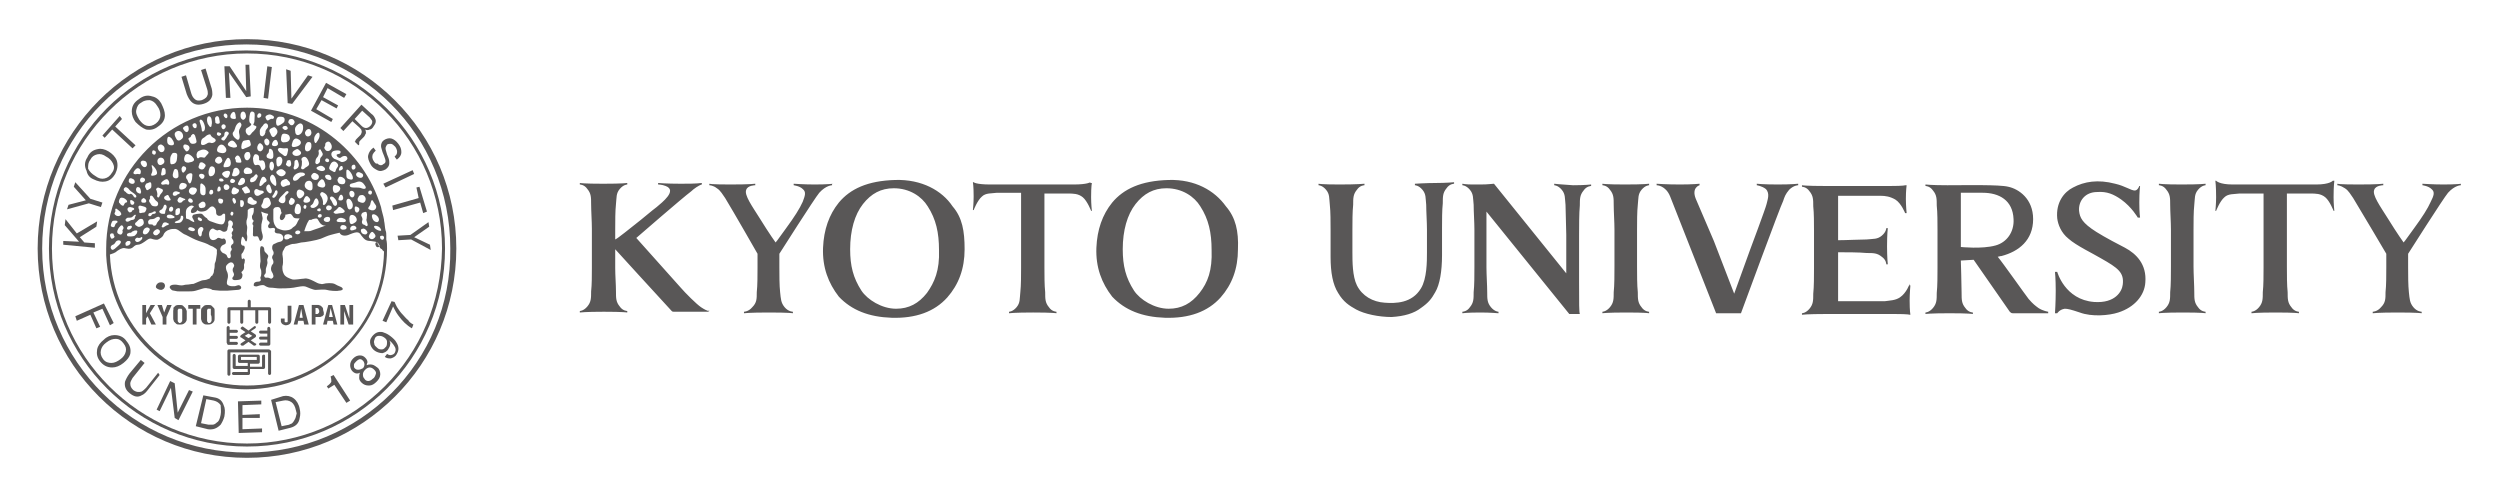 <svg version="1.1" id="レイヤー_1" xmlns="http://www.w3.org/2000/svg" x="0" y="0" viewBox="0 0 332 66" style="enable-background:new 0 0 332 66" xml:space="preserve"><style>.st0{fill:#595757}</style><path class="st0" d="M118.9 23.9c-3.7.1-6 1.2-7.5 3-1.3 1.6-2 3.6-2.1 6-.1 2.6.7 4.7 2.1 6.5 1.7 1.8 4 2.7 7 2.8 3.2.1 5.7-.8 7.4-2.7 1.5-1.7 2.3-3.8 2.3-6.4 0-2.4-.3-4.2-1.6-5.7-1.4-2.1-4.1-3.6-7.6-3.5m4.2 15c-1.1 1.4-2.4 2.1-4.1 2.1-1.9 0-3.8-1.2-4.6-2.4-1.1-1.7-1.5-3.3-1.5-5.5 0-2.5.6-4.6 1.7-6 1.1-1.4 2.4-2.1 4.1-2.1 2.1 0 3.7 1.1 4.5 2.4 1.1 1.7 1.5 3.5 1.5 5.8.1 2.7-.6 4.3-1.6 5.7M155.2 23.9c-3.7.1-6 1.2-7.5 3-1.3 1.6-2 3.6-2.1 6-.1 2.6.7 4.7 2.1 6.5 1.7 1.8 4 2.7 7 2.8 3.2.1 5.7-.8 7.4-2.7 1.5-1.7 2.3-3.8 2.3-6.4.1-2.4-.3-4.2-1.6-5.7-1.5-2.1-4.1-3.6-7.6-3.5m4.1 15c-1.1 1.4-2.4 2.1-4.1 2.1-1.9 0-3.8-1.2-4.6-2.4-1.1-1.7-1.5-3.3-1.5-5.5 0-2.5.6-4.6 1.7-6 1.1-1.4 2.4-2.1 4.1-2.1 2.1 0 3.7 1.1 4.5 2.4 1.1 1.7 1.5 3.5 1.5 5.8.1 2.7-.5 4.3-1.6 5.7M324.5 24.5c-1.4 0-2.8-.1-2.8-.1v.2s.8.1 1.2.5c.5.4.3.9-.1 1.7-.4.9-1.1 2-2.2 3.5-1.2 1.7-1.4 1.9-1.4 1.9s-.8-1.1-2.1-3.2c-1-1.6-2.1-3.1-1.8-3.8.2-.6 1.2-.6 1.2-.6v-.2s-.7.1-3.3.1c-2.6 0-2.8-.1-2.8-.1v.2s.4 0 1 .4c.5.3.8.9 1.1 1.3 1.1 1.8 4.4 7.4 4.4 7.4v1.8c0 1 0 2.4-.1 3.3 0 .9 0 1.4-.6 2-.5.6-1.1.6-1.1.6v.2s.7-.1 3.3-.1c2.7 0 3.2.1 3.2.1v-.2s-.6 0-1.1-.6c-.5-.6-.5-1.1-.6-2-.1-.9-.1-2.3-.1-3.3v-1.8s4.7-7.4 5.3-8.1c.9-1 1.7-1 1.7-1v-.2c.2 0-.7.1-2.3.1M110.7 24.4s-.9.1-2.5.1c-1.4 0-2.8-.1-2.8-.1v.2s.8.1 1.2.5c.5.4.3.9 0 1.7-.4.9-1.1 2-2.2 3.5-1.2 1.7-1.4 1.9-1.4 1.9s-.8-1.1-2.1-3.2c-1-1.6-2.1-3.1-1.8-3.8.2-.6 1.2-.6 1.2-.6v-.2s-.7.1-3.3.1c-2.6 0-2.8-.1-2.8-.1v.2s.5 0 1 .4c.5.3.8.9 1.1 1.3 1.1 1.8 4.3 7.4 4.3 7.4v1.8c0 1 0 2.4-.1 3.3 0 .9 0 1.4-.6 2-.5.6-1.1.6-1.1.6v.2s.7-.1 3.3-.1c2.7 0 3.2.1 3.2.1v-.2s-.6 0-1.1-.6c-.5-.6-.5-1.1-.6-2-.1-.9-.1-2.3-.1-3.3v-1.8s4.7-7.4 5.3-8.1c.9-1 1.7-1 1.7-1v-.2zM233.3 24.4v.2s.7.1 1.2.5c.6.6.2 1.5.1 2s-2.2 6.1-2.2 6.1l-2.1 5.8-2.7-7-2.4-5.6c-.6-1.5.5-1.8.5-1.8v-.2s-.9.1-2.6.1c-1.8 0-3.1-.1-3.1-.1v.2s1.2 0 1.8 1.5l6.1 15.5h3.3s5.3-14.4 5.6-14.9c.2-.6.3-.9.8-1.5.6-.6 1.2-.6 1.2-.6v-.2s-.9.1-2.7.1c-1.9 0-2.8-.1-2.8-.1M187.9 24.4v.2s.5 0 1 .6.4 1.1.5 2c0 .9.1 2.3.1 3.3v3c0 1.2 0 3.5-.8 4.8-1.2 2-3.4 2-4.8 1.9-1.6-.1-3-.9-3.7-2.3-.6-1.2-.6-3.2-.6-4.4v-3c0-1 0-2.4.1-3.3 0-.9 0-1.4.5-2 .4-.6 1-.6 1-.6v-.2s-.9.1-3.3.1-2.8-.1-2.8-.1v.2s.5 0 1 .6.4 1.1.5 2c.1.9.1 2.3.1 3.3v3.6c0 2.1.3 3.7 1 4.8.7 1.2 1.5 1.7 2.4 2.2 1.1.6 3 1 4.7 1 1.7-.1 3-.5 3.9-1.2 1-.7 1.4-1.2 1.9-2.1.6-1 .9-2.8.9-4.9v-3.6c0-1 0-2.4.1-3.3 0-.9 0-1.4.5-2 .4-.6 1-.6 1-.6v-.2s-1.1.1-2.4.1-2.8.1-2.8.1M212.8 24.4v.2s.6 0 1 .6c.5.6.5 1.1.5 2 0 .9.1 2.3.1 3.3v4.9c0 1 0 2.5-.1 3.4 0 .9 0 1.4-.5 2-.5.6-1 .6-1 .6v.2s.6-.1 3.2-.1 3 .1 3 .1v-.2s-.6 0-1-.6c-.5-.6-.5-1.1-.5-2-.1-.9-.1-2.4-.1-3.4v-4.9c0-1 0-2.4.1-3.3.1-.9 0-1.4.5-2 .5-.6 1-.6 1-.6v-.2s-.6.1-3.2.1c-2.5 0-3-.1-3-.1M286.7 24.4v.2s.6 0 1 .6c.5.6.5 1.1.5 2 0 .9.1 2.3.1 3.3v4.9c0 1 0 2.5-.1 3.4 0 .9 0 1.4-.5 2-.5.6-1 .6-1 .6v.2s.6-.1 3.2-.1 3 .1 3 .1v-.2s-.6 0-1-.6c-.5-.6-.5-1.1-.5-2 0-.9-.1-2.4-.1-3.4v-4.9c0-1 0-2.4.1-3.3.1-.9 0-1.4.5-2 .5-.6 1-.6 1-.6v-.2s-.6.1-3.2.1c-2.4 0-3-.1-3-.1M144.8 24.2s-.4.3-2.2.3h-11.1c-1.9 0-2.2-.3-2.2-.3h-.1s.1.5.1 1.9c0 .9-.1 1.8-.1 1.8h.1s.5-1.3 1.1-1.8c.5-.5 1.3-.4 2-.5H135.6v9.9c0 1 0 2.4-.1 3.3-.1.9 0 1.4-.5 2-.5.6-1 .6-1 .6v.2s.7-.1 3.2-.1c2.6 0 3.1.1 3.1.1v-.2s-.6 0-1-.6c-.5-.6-.5-1.1-.5-2-.1-.9-.1-2.3-.1-3.3v-9.8H141.8c.7 0 1.4 0 2 .5.6.5 1.1 1.8 1.1 1.8h.1s-.1-.9-.1-1.8c0-1.5.1-1.9.1-1.9h-.2zM309.8 24s-.4.5-2.2.5h-11.1c-1.8 0-2.2-.5-2.2-.5h-.1s.1.7.1 2.2c0 .9-.1 1.8-.1 1.8h.1s.5-1.3 1.1-1.8c.5-.5 1.3-.4 2-.5H300.6v9.8c0 1 0 2.4-.1 3.3 0 .9 0 1.4-.5 2-.5.6-1 .6-1 .6v.2s.7-.1 3.2-.1c2.6 0 3.1.1 3.1.1v-.2s-.6 0-1-.6c-.5-.6-.5-1.1-.5-2-.1-.9-.1-2.3-.1-3.3v-9.8H306.8c.7 0 1.4 0 2 .5.6.5 1.1 1.8 1.1 1.8h.1s-.1-.9-.1-1.8c0-1.5.1-2.2.1-2.2h-.2zM206.4 24.4v.2s.5 0 1 .6.4 1.1.5 2c0 .9.1 3 .1 4v5.1l-9.6-11.9c-.3 0-.7.1-1.8.1h-1.1c-.8 0-1.3-.1-1.3-.1v.2s.5 0 1 .6.4 1.1.5 2c0 .9.1 2.3.1 3.3v5c0 1 0 2.4-.1 3.3 0 .9 0 1.4-.5 2-.4.6-1 .6-1 .6v.2s.6-.1 2.4-.1c1.3 0 2.4.1 2.4.1v-.2s-.5 0-1-.6-.5-1.1-.5-2c0-.9-.1-2.3-.1-3.3v-7.4l11 13.6h1.4c-.1-.3-.1-1.3-.1-4.3v-6.1c0-1 0-3.1.1-4 0-.9 0-1.4.5-2 .4-.6 1-.6 1-.6v-.2s-.9.1-2.4.1c-1.7-.1-2.5-.2-2.5-.2M253.6 37.7s-.4 1.2-1.3 1.8c-.6.4-1.3.4-2 .5H244.1v-6.5c1 0 2.8 0 3.8.1.9 0 1.4 0 2 .5.6.4.6 1 .6 1h.2s-.1-.9-.1-2.4c0-1.6.1-2.4.1-2.4h-.2s0 .5-.6 1-1.1.4-2 .5c-.9 0-2.7.1-3.8.1V26h5.6c.7 0 1.3.1 2 .5.8.5 1.3 1.8 1.3 1.8h.2s-.1-1-.1-1.9c0-1.1.1-1.8.1-1.8h-.2s-.1.1-2 .1h-8.6c-2.6 0-3.1-.1-3.1-.1v.2s.6 0 1 .6c.5.6.5 1.1.5 2 .1.9.1 2.3.1 3.3v4.9c0 1 0 2.5-.1 3.4 0 .9 0 1.4-.5 2-.5.6-1 .6-1 .6v.2s.7-.1 3.2-.1h9.1c1.9 0 2 .1 2 .1h.1s-.1-.5-.1-1.9c0-.9.1-2 .1-2h-.1zM282.2 32.9c-.6-.3-2.7-1.4-3.8-2.1-1.9-1.2-2.2-1.9-2.3-2.8-.1-1.3.8-2.5 2.4-2.5 1.3-.1 2.2.3 3.2 1 1.4 1 2.2 2.4 2.2 2.4h.3s-.1-.6-.1-2 .1-2.2.1-2.2h-.1s-.2.6-.6.6c-.5 0-1.3-.6-2.6-.9-2.3-.6-4.1-.3-5.6.5-1.2.6-2.3 2-2.1 4.1.1.8.5 1.9 1.5 2.7 1 .9 3.3 2 4.3 2.6 2.3 1.3 3.1 1.9 2.9 3.5-.1.9-1 2.5-3.8 2.3-3.9-.3-4.9-4-4.9-4h-.3s.1.9.1 2.5-.1 3-.1 3h.3s.3-.5 1-.6c.4 0 .8.1 2 .5 1.6.6 3.9.4 5.1 0 2.2-.7 3.5-2.3 3.6-4 .2-2.4-1.2-3.8-2.7-4.6M269.4 39.7c-.4-.5-3.5-4.9-4.1-5.6.1 0 .3-.1.5-.1 2.3-.6 4.2-2.1 4.2-4.9 0-2.7-1.9-4-3.3-4.3-1.2-.3-5.6-.2-8.1-.2-2.1 0-2.9-.1-2.9-.1v.2s.6 0 1 .6c.5.6.5 1.1.5 2 .1.9.1 2.3.1 3.3v4.9c0 1 0 2.5-.1 3.4 0 .9 0 1.4-.5 2-.5.6-1 .6-1 .6v.2s.6-.1 3.2-.1 3.1.1 3.1.1v-.2s-.6 0-1-.6c-.5-.6-.5-1.1-.5-2 0-.9-.1-4.3-.1-4.3l1.7-.1 4.8 6.9c.1.1.2.2.4.2h4.7v-.2s-.7-.1-1.3-.5c-.4-.3-.7-.5-1.3-1.2m-9-6.9v-7.2h2.9c2.2 0 4 1 4.1 3.5.1 1.7-.9 3.1-2.4 3.5-1.8.5-4.6.2-4.6.2M93.1 40.8c-.6-.4-2.1-1.9-2.7-2.6l-5.9-6.6s6.1-5.3 7.3-6.2c.3-.3 1-.8 1.4-.9v-.2c-.8.1-1.9.1-2.8.1-1.9 0-3-.1-3-.1v.2s.5 0 1 .2c1.6.6-.5 2.2-1.2 2.8 0 0-.8.6-2.1 1.7-1.4 1.1-3.1 2.5-3.4 2.6v-1.4c0-1 0-2.4.1-3.3.1-.9 0-1.4.5-2 .5-.6 1-.6 1-.6v-.2s-.6.1-3.2.1-3.1-.1-3.1-.1v.2s.6 0 1 .6c.5.6.5 1.1.5 2 0 .9.1 2.3.1 3.3v5.2c0 1 0 2.2-.1 3.1 0 .9 0 1.4-.5 2-.5.6-1 .6-1 .6v.2s.7-.1 3.2-.1c2.6 0 3.1.1 3.1.1v-.2s-.6 0-1-.6c-.5-.6-.5-1.1-.5-2 0-.9-.1-2.1-.1-3.1v-2.5l3.1 3.4 4.4 4.8c.1.1.2.1.3.1h4.6v-.2c.3.2-.1.2-1-.4M21.3 37.5c-.3 0-.6.3-.6.6 0 .2.4.4.7.4.7-.1.7-1.1-.1-1M20.6 40.5H20l-.6 1.1v-1.1h-.5v2.6h.5v-.8l.2-.3.5 1.1h.6l-.8-1.5zM21.8 41.5l-.3-1h-.6l.7 1.6v1h.5v-1l.7-1.6h-.6zM24.6 40.9l-.3-.3c-.1-.1-.3-.1-.5-.1s-.3 0-.5.1l-.3.3c.1.1 0 .2 0 .4v1c0 .2.1.3.1.4l.3.3c.1.1.3.1.5.1s.3 0 .5-.1c.1-.1.2-.1.3-.3.1-.1.1-.3.1-.4v-1c-.1-.2-.1-.3-.2-.4m-.4 1.4v.3c0 .1-.1.1-.1.2-.1 0-.1.1-.2.1s-.1 0-.2-.1c0 0-.1-.1-.1-.2V41.2c0-.1.1-.1.1-.2h.4s.1.1.1.2v1.1M25 41h.6v2.1h.5V41h.5v-.5H25zM28.4 40.9l-.3-.3c-.1-.1-.3-.1-.5-.1s-.3 0-.5.1l-.3.3c-.1.1-.1.3-.1.4v1c0 .2.1.3.1.4.1.1.1.2.3.3.1.1.3.1.5.1s.3 0 .5-.1c.1-.1.2-.1.3-.3.1-.1.1-.3.1-.4v-1c0-.2 0-.3-.1-.4m-.3 1.4v.3c0 .1-.1.1-.1.2 0 0-.1.1-.2.1s-.2 0-.2-.1c0 0-.1-.1-.1-.2V41.2c0-.1.1-.1.1-.2h.4v.8c.1.2.1.3.1.5M38.2 42.4v.3c0 .1-.1.1-.2.1s-.2 0-.2-.1v-.4h-.5v.4c0 .1.1.2.1.2 0 .1.1.1.2.2.1 0 .2.1.3.1.3 0 .5-.1.6-.2.1-.1.2-.3.2-.6v-1.8h-.5v1.8zM39.7 40.5l-.7 2.6h.5l.1-.5h.7l.1.5h.6l-.7-2.6h-.6zm.1 1.6L40 41l.2 1.2h-.4zM42.9 41c0-.1-.1-.2-.1-.2l-.2-.2c-.1 0-.2-.1-.3-.1h-.9v2.6h.5v-1h.6c.1 0 .2-.1.3-.1l.2-.2v-.3c-.1-.3-.1-.4-.1-.5m-.6.6c-.1.1-.1.1-.2.1h-.2v-.8h.1c.1 0 .2 0 .3.1 0 .1.1.2.1.3s0 .2-.1.3M43.6 40.5l-.7 2.6h.5l.1-.5h.7l.1.5h.5l-.7-2.6h-.5zm.1 1.6.2-1.2.3 1.2h-.5zM46.4 42.3l-.6-1.8h-.6v2.6h.5v-1.8l.6 1.8h.6v-2.6h-.5zM30.4 43c.1 0 .2-.1.2-.2v-1.6h1.3v1.6c0 .1.1.2.2.2s.2-.1.2-.2v-1.6h1.6v1.6c0 .1.1.2.2.2s.2-.1.2-.2v-1.6h1.3v1.6c0 .1.1.2.2.2s.2-.1.2-.2V41c0-.1-.1-.2-.2-.2h-2.5V40c0-.1-.1-.2-.2-.2s-.2.1-.2.2v.8h-2.5c-.1 0-.2.1-.2.2v1.8c0 .1.1.2.2.2M30.3 45.8h1.1c.1 0 .2-.1.2-.2s-.1-.2-.2-.2h-.9V45h.9c.1 0 .2-.1.2-.2s-.1-.2-.2-.2h-.9v-.4h.9c.1 0 .2-.1.2-.2s-.1-.2-.2-.2h-.9v-.3c0-.1-.1-.2-.2-.2s-.2.1-.2.2v2c.1.2.1.3.2.3M35.7 43.4c-.1 0-.2.1-.2.2v.3h-.9c-.1 0-.2.1-.2.2s.1.2.2.2h.9v.4h-.9c-.1 0-.2.1-.2.2s.1.2.2.2h.9v.4h-.9c-.1 0-.2.1-.2.2s.1.2.2.2h1.1c.1 0 .2-.1.2-.2v-2c0-.2-.1-.3-.2-.3M34 44.6c0-.1 0-.1-.1-.2l-.6-.4.6-.4c.1-.1.1-.2.1-.2-.1-.1-.2-.1-.2-.1l-.8.6-.7-.5c-.1-.1-.2 0-.3.1-.1.1 0 .2 0 .2l.6.4-.6.4s-.1.1-.1.2 0 .1.1.1l.6.4-.6.4c-.1.1-.1.2 0 .2 0 .1.1.1.2.1h.1l.7-.5.7.5h.1c.1 0 .1 0 .2-.1s0-.2-.1-.2l-.6-.4.6-.4c.1-.1.1-.1.1-.2m-1 .3-.5-.3.5-.3.5.3-.5.3zM35.7 46.4h-5.3c-.1 0-.2.1-.2.2v3.1c0 .1.1.2.2.2s.2-.1.2-.2v-2.9h5v2.8c0 .1.1.2.2.2s.2-.1.2-.2v-3c-.1-.1-.2-.2-.3-.2"/><path class="st0" d="M35 47.1c-.1 0-.2.1-.2.2v1.4h-1.6v-.4h1.1c.1 0 .2-.1.2-.2v-.8c0-.1-.1-.2-.2-.2h-2.5c-.1 0-.2.1-.2.2v.7c0 .1.1.2.2.2h1.1v.4h-1.6v-1.4c0-.1-.1-.2-.2-.2s-.2.1-.2.2v1.6c0 .1.1.2.2.2h1.8v.4H31c-.1 0-.2.1-.2.2s.1.2.2.2h2c.1 0 .2-.1.2-.2V49H35c.1 0 .2-.1.2-.2v-1.6c0-.1-.1-.1-.2-.1m-3 .3h2.1v.4H32v-.4z"/><path class="st0" d="M32.8 5.2C17.4 5.2 5 17.7 5 33s12.4 27.8 27.8 27.8c15.3 0 27.8-12.4 27.8-27.8S48.1 5.2 32.8 5.2m19.2 47c-4.9 4.9-11.7 7.9-19.2 7.9s-14.3-3-19.2-7.9c-4.9-4.9-8-11.7-8-19.2s3-14.3 7.9-19.2c4.9-4.9 11.7-7.9 19.2-7.9s14.3 3 19.2 7.9c4.9 4.9 7.9 11.7 7.9 19.2.1 7.5-2.9 14.3-7.8 19.2"/><path class="st0" d="M32.7 6.7C18.2 6.7 6.5 18.5 6.5 33s11.8 26.3 26.3 26.3S59.1 47.5 59.1 33 47.3 6.7 32.7 6.7m18.4 44.6c-4.7 4.7-11.2 7.6-18.3 7.6-7.1 0-13.6-2.9-18.3-7.6C9.8 46.6 6.9 40.2 6.9 33c0-7.2 2.9-13.6 7.6-18.3 4.7-4.7 11.2-7.6 18.3-7.6 7.2 0 13.6 2.9 18.3 7.6 4.7 4.7 7.6 11.2 7.6 18.3-.1 7.2-2.9 13.6-7.6 18.3"/><path class="st0" d="m12.6 32.3-1.4-.1-.6-.7 2.2-1.4.1-.7-2.7 1.6-1.5-1.9-.1.8 1.9 2.2-2.1-.1v.5l4.2.4zM13.4 27.5l.2-.6-1.6-.5-2-2.2-.2.6 1.6 1.8-2.3.6-.2.6 2.9-.8zM12.4 23.8c.6.3 1.1.4 1.6.3.6-.1 1-.5 1.3-1 .3-.6.4-1.2.2-1.8-.2-.5-.6-.9-1.1-1.2-.5-.3-1-.4-1.4-.3-.6.1-1.1.4-1.4 1.1-.4.6-.4 1.2-.1 1.8.1.5.4.9.9 1.1m-.4-2.6c.2-.4.5-.6.9-.7.4-.1.8 0 1.2.3.4.2.7.5.9.9.2.4.2.8-.1 1.2-.3.5-.6.7-1 .8-.4.1-.8 0-1.2-.3-.5-.3-.8-.6-1-1 0-.5 0-.8.3-1.2M14.9 17.2l2.7 2.5.4-.4-2.7-2.5.9-1-.3-.4-2.3 2.6.3.3zM19.4 17.2c.6.1 1.1 0 1.6-.4.6-.4.9-.9.9-1.5 0-.5-.2-1-.5-1.6-.3-.5-.7-.8-1.2-.9-.6-.2-1.2-.1-1.8.4-.6.4-.9.9-.9 1.6 0 .5.2 1 .5 1.4.5.5.9.8 1.4 1m-.6-3.6c.4-.3.8-.3 1.1-.3.4.1.7.3 1 .8.3.4.4.8.4 1.2 0 .4-.2.8-.6 1.1-.4.3-.8.4-1.2.3-.4-.1-.7-.4-1-.8-.3-.5-.5-.9-.4-1.3.1-.5.3-.8.7-1M25.4 13.5c.4.4.9.5 1.6.3.7-.2 1.1-.6 1.2-1.2 0-.3 0-.7-.2-1.2l-.7-2.3-.6.2.8 2.5c.1.3.1.5.1.7-.1.4-.3.6-.8.8-.4.1-.7.1-1-.2-.2-.2-.3-.4-.4-.7l-.7-2.4-.6.2.7 2.3c.2.5.4.8.6 1M30.6 13l-.2-3.4 2.3 3.3.6-.1-.2-4.2h-.5l.1 3.5-2.2-3.3h-.7L30 13zM36.1 8.9l-.6-.1L35 13l.6.1zM38.8 13.8l2.7-3.6-.6-.2-2.2 3.1-.1-3.7-.6-.2.2 4.5zM44 16.2l.2-.4-2.2-1.3.7-1.2 2 1.1.2-.4-2-1.1.6-1.2 2.2 1.3.3-.5-2.7-1.5-2 3.7zM45.6 17.4l1.2-1.3.9.8c.2.2.3.3.3.4.1.2 0 .4-.1.6l-.5.5c-.1.1-.2.2-.2.3 0 .1-.1.1-.1.1l.5.5.1-.1v-.3c0-.1.1-.2.2-.3l.4-.4c.2-.2.2-.4.3-.5 0-.1 0-.3-.1-.5.2.1.4.1.6 0 .2 0 .4-.2.5-.4.3-.4.4-.7.2-1.1-.1-.2-.2-.4-.5-.6L48 13.9 45.2 17l.4.4zm2.5-2.7 1 .9c.1.1.2.3.3.4.1.2 0 .5-.2.7-.2.2-.4.3-.6.3-.2 0-.4-.1-.6-.3l-.9-.9 1-1.1zM49.7 21.5c-.3-.4-.3-.7-.2-1 .1-.2.2-.3.4-.5l-.3-.4c-.4.3-.6.6-.7 1-.1.4.1.8.3 1.2.2.4.5.6.9.8.4.2.7.1 1.1-.1.3-.2.5-.5.5-.8 0-.2 0-.4-.1-.7l-.2-.5c-.1-.4-.2-.6-.2-.8 0-.2.1-.3.2-.5.2-.1.3-.1.5-.1s.4.2.6.4c.2.3.3.6.2.9 0 .1-.2.3-.3.4l.3.4c.4-.3.6-.6.6-1s-.1-.7-.4-1.1c-.3-.4-.6-.6-.9-.7-.3-.1-.7 0-1 .2-.3.2-.4.5-.4.8 0 .2.1.4.2.8l.2.5c.1.3.2.5.2.7 0 .2-.1.3-.3.4-.2.2-.5.2-.8-.1-.2.1-.3-.1-.4-.2M51.2 24.9l3.8-1.8-.2-.5-3.9 1.8zM52.1 27.3l.1.6 3.6-1 .4 1.4.5-.2-1-3.3-.4.1.3 1.4zM52.8 31.3l.1.6 1.7-.1 2.6 1.4-.1-.7-2.1-1 2-1.4-.1-.6-2.4 1.7zM13.3 43.4l-.9-1.9 1.2-.5 1 2.2.5-.3-1.3-2.6L10 42l.2.6 1.8-.8.8 1.8zM16.8 45.3c-.4-.6-1-.8-1.6-.8-.5 0-1 .2-1.4.6-.5.4-.8.8-.9 1.3-.1.6 0 1.1.4 1.6s.9.8 1.6.8c.5 0 1-.2 1.5-.6.5-.4.8-.8.9-1.2.1-.6 0-1.1-.5-1.7m-.1 1.4c-.1.4-.3.7-.7 1-.4.3-.8.5-1.2.5-.4 0-.8-.1-1.1-.5-.3-.4-.4-.8-.3-1.2.1-.4.3-.7.7-1 .5-.4.9-.5 1.3-.5s.7.2 1 .6c.3.4.4.7.3 1.1M21 49.5l-1.6 2c-.2.2-.4.4-.6.5-.3.1-.7.1-1.1-.2-.3-.3-.4-.5-.4-.9 0-.2.2-.5.3-.7l1.6-2-.5-.4-1.5 1.8c-.3.4-.5.8-.6 1.1-.1.6.1 1.1.6 1.5.6.5 1.1.6 1.6.3.3-.1.6-.4.9-.8l1.5-1.9-.2-.3zM23.6 54.8l-.4-3.9-.6-.3-1.8 3.8.4.2 1.5-3.1.5 4 .5.3 1.9-3.8-.5-.2zM28.6 52.8l-1.6-.3-1 4.1 1.6.4c.7.1 1.2-.1 1.7-.6.2-.3.4-.7.5-1.1.1-.6.1-1.1-.1-1.5-.2-.6-.6-.9-1.1-1m.7 2.3c0 .1-.1.3-.1.4-.1.3-.2.5-.4.6-.2.2-.4.3-.6.3h-.5l-1-.2.7-3.2 1 .2c.4.1.7.3.9.6 0 .4.1.8 0 1.3M32.2 57v-1.5h2.3V55l-2.3.1v-1.3l2.5-.1v-.5l-3.1.1.1 4.2 3.1-.1v-.5zM39 52.9c-.4-.3-.9-.4-1.4-.3l-1.6.5 1 4.1 1.6-.4c.7-.2 1.1-.6 1.2-1.3.1-.4.1-.8 0-1.2-.1-.6-.4-1.1-.8-1.4m.2 2.7c-.1.2-.2.4-.4.6-.1.1-.3.1-.4.2l-1 .2-.8-3.2 1-.2c.4-.1.8 0 1.1.2.3.2.5.6.6 1.1 0 .1.1.3.1.4-.1.3-.1.5-.2.7M43.9 50c.1.3.1.5.1.7-.1.2-.3.4-.6.6l.2.3.8-.5 1.6 2.4.5-.3-2.2-3.4-.4.2zM49.2 48.4c-.1 0-.3 0-.5.1 0-.2.1-.3.1-.4 0-.2-.1-.4-.3-.6-.2-.2-.4-.3-.7-.3-.3 0-.6.1-.9.4-.3.3-.4.6-.4.9 0 .3.1.6.3.8.2.2.4.3.6.3.1 0 .2 0 .4-.1-.1.2-.1.5-.1.7 0 .2.1.4.3.6.3.3.6.4 1 .4s.7-.2 1-.5c.3-.3.5-.6.5-1 0-.3-.1-.7-.4-.9-.4-.3-.6-.4-.9-.4m-1.6.7c-.2 0-.3 0-.5-.2-.1-.1-.1-.2-.1-.4s.1-.3.3-.5c.2-.2.4-.3.5-.3.2 0 .3.1.4.2.1.1.2.3.2.5s-.1.4-.2.5c-.2.1-.4.2-.6.2m1.9 1.2c-.2.2-.4.3-.6.3-.2 0-.4-.1-.5-.3-.2-.2-.2-.4-.2-.6 0-.2.1-.4.3-.6.2-.2.4-.3.6-.3.2 0 .4.1.6.3.2.2.3.4.2.6-.1.3-.2.5-.4.6M51.8 44.6c-.4-.3-.7-.4-1-.5-.6-.1-1 .1-1.4.6-.3.4-.3.7-.2 1.1.1.3.3.6.6.8.3.2.7.3 1 .3.3-.1.6-.2.8-.6.1-.2.2-.3.2-.5.1-.2 0-.4-.1-.6.5.4.7.8.8 1 .1.3 0 .5-.1.7-.1.1-.2.2-.3.2-.2.1-.4.1-.7-.1l-.3.4c.3.2.5.2.8.2.3-.1.6-.2.8-.6.3-.5.3-1-.1-1.6-.1-.2-.4-.5-.8-.8m-.5 1.4c-.2.2-.3.4-.6.4-.2 0-.4 0-.6-.2-.2-.2-.4-.3-.4-.6-.1-.2 0-.4.1-.7.1-.2.3-.3.5-.3s.4 0 .7.2c.3.2.4.4.4.6 0 .2 0 .4-.1.6M53.5 41.8c-.3-.3-.5-.6-.7-.9-.2-.3-.3-.6-.4-.8L52 40l-1.2 2.6.5.2.9-2.1c.2.4.4.8.7 1.2.5.7 1.1 1.3 1.8 1.7l.2-.5c-.4-.2-.6-.4-.7-.6-.2-.1-.4-.4-.7-.7"/><path class="st0" d="M51.2 30.6c-.1-.4-.1-.9-.2-1.3v-.1c-.1-.6-.3-1.1-.4-1.7-2.3-7.6-9.4-13.2-17.8-13.2-10.3 0-18.7 8.4-18.7 18.7v.9c.5 9.9 8.6 17.8 18.6 17.8 10.3 0 18.7-8.4 18.7-18.7 0-.4 0-.8-.1-1.2v-.5c0-.2 0-.5-.1-.7m-.4.7c.3.1.2.4.1.5-.1.1-.4 0-.4-.2-.1-.2 0-.3.3-.3m-.3-1c.5.7-.7.2-.8-.1-.2-.3.5-.3.8.1m-.1 2.3c.1.2-.4.4-.5 0-.2-.4.2-.7.5 0m-.8-.9c-.3.2-.7-.1-.6-.4.1-.3.4-.7.6-.4.4.4.3.6 0 .8m.5-2.2c-.3 0-.6-.2-.7-.7-.1-.5.4-.4.7-.1.3.3.3.7 0 .8m-.9-4.2c.3.1.2.4.1.5-.1.1-.4 0-.4-.2s.1-.3.3-.3m0 1.7c.1-.4.2-.6.4-.2.2.4.5.5.3.9-.2.3-.5.3-.9.1-.3-.2.2-.4.2-.8m-.5 1.3c.1.2 0 .4 0 .7-.1.2 0 .4.1.7.1.3-.1.4-.2.3-.1-.1-.3-.2-.4-.2-.1-.1-.2-.3-.1-.5s0-.4-.1-.6c-.1-.2.1-.5.3-.5.2-.1.4-.1.4.1m.1 2.6c-.1.2-.2.3-.5.2-.4-.1-.5-.7-.2-.7.3-.2.7.3.7.5m-.3-4.2c-.2.4-.6.2-.8.1-.2 0-.3-.4-.1-.6.1-.3.3-.3.6-.3.2.1.5.4.3.8m-1.6 3c-.4.2-.5-.1-.5-.7 0-.7.7-.5.9-.1.2.4 0 .6-.4.8m.2.8c-.2.1-.6.2-.6-.1 0-.3.3-.5.6-.4.4.2.2.5 0 .5m-9.3.1c-.4 0-1-.3-1-.3-.3-.3-.5-.7-.5-1.2v-1.3c.1-.2.2-.3.5-.3 0 0 .4-.1.5.4 0 .2.1.3.1.4-.2.2-.3.6-.2.8.1.2.4.2.6-.2.1-.1.1-.3.1-.4h.1c.5-.1.6-.2.8.1.2.4.4.4.7.4h.3c-.1.1-.1.2-.2.3-.3.7-.4.7-.7.9-.3.4-.9.4-1.1.4m1 .8c.1.2-.2.2-.3.2-.1.1-.2.2-.5.2s-.3-.4-.2-.5c0-.1.2-.2.5-.2 0 0 .5.1.5.3m-7.9-1.1c.1.1.1.3 0 .4-.1.1-.2.3-.1.4 0 .1.1.2 0 .3-.1.1 0 .3.1.4.1.1.2.5 0 .6-.2.1-.3.4-.2.5.1.1.1.3 0 .4-.1.1-.1.2-.1.4.1.2.1.6-.2.6-.3-.1-.2-.4-.4-.5-.2-.2-.4-.1-.6-.4-.2-.2-.2-.5.1-.8.3-.2.5-.1.5-.5 0-.3-.2-.5-.4-.4-.2.1-.6-.3-.8 0-.1.1-.8.5-1-.3-.2-.8.4-1.2.6-1 0 0 .3.2.5.2.2-.1.3-.1.6.1s.7 0 .7-.3.2-.4.1-.8c0-.3.2-.4.4-.3.2.1.3.4.2.6-.1.2-.2.3 0 .4m-4.6.2c.2-.4.5-.4.6-.3.1.1.2.2 0 .5s0 .6-.3.7c-.2 0-.4-.5-.3-.9m0-1.6c.1-.1.2 0 .4.1.3.2 0 .5-.2.3-.2 0-.3-.3-.2-.4m.5-.5c-.3-.1-1.1.1-1.1.1s-.3.2-.1.5c.1.2.2.3.2.5-.1 0-.5-.2-.6-.3-.1-.1-.3-.1-.5-.2v-.2c0-.4-.1-.9.2-1.2.3-.3.6-.4.8-.2l.1.1h-.1c-.3.2-.5.7-.2.8.2 0 .6-.1.7-.4.1.1.3.2.5.2.7 0 .9-.3 1.1-.5.2-.2.5-.3.7 0l.1.1s.1.2.1.4 0 .4.2.5c.1.1.5.1.6-.1 0 0 .3-.3.4 0v.7c-.1.4-.2.6-.5.6s-.9-.2-1.4-.4c0 0-.4-.1-.5-.4-.4-.2-.5-.5-.7-.6m-1.2 2.3c-.1 0-.6-.1-.6-.3 0-.2.2-.3.5-.2.6.2.4.5.1.5M21 29.4c-.2.2-.2.4-.3.5-.1.1-.3.1-.4 0 0-.1-.1-.1-.3-.1-.2 0-.3 0-.3-.2-.1-.1 0-.3.1-.4.1-.1.3-.1.4-.1.2 0 .4-.1.5-.2.2-.1.4-.2.5 0 .1.1 0 .3-.2.5m0 1.7c-.1.2-.5.2-.6 0-.2-.2.1-.5.3-.6.2-.1.3-.1.5.1.1.2 0 .4-.2.5m-3.2-3.4c.1.1-.1.2-.1.2-.1 0-.2.1-.2.2-.1.1-.2.1-.3.1-.1 0-.1-.1-.2-.2s-.1-.3 0-.4c.1-.1.2-.1.3-.1.1 0 .5.1.5.2m0-.9c.1.1 0 .4-.2.4-.3 0-.3-.3-.3-.4-.1-.2.1-.4.5 0m-.5 2.1c.2 0 .3-.1.5-.3.2-.2.3 0 .2.1-.1.1-.1.3-.1.3 0 .1-.2.2-.3.2-.2 0-.3.1-.5.2s-.4 0-.4-.1c-.1-.1 0-.2.1-.3.1-.1.2-.1.5-.1m.2 1.3c-.1.2-.3.3-.4.3-.2 0-.3-.1-.2-.3.1-.2.2-.2.4-.2 0-.1.3 0 .2.2m-.8 2c.1-.1.2-.2.3-.2.2 0 .3 0 .3.1.1.1 0 .3-.1.4-.1.1-.4.2-.5.1 0-.1-.1-.3 0-.4m.6-.8c-.1 0-.4 0-.4-.1-.1-.2 0-.3.1-.3.1-.1.3-.1.4-.1.1-.1.2-.2.3-.2.1-.1.3-.1.4-.1.1 0 .2.1.1.3 0 .1-.1.2-.3.4-.2.1-.5.1-.6.1m.7.3c.1-.1.2-.2.4-.1.2 0 .3 0 .3-.1 0 0 .2-.1.2.1s-.2.3-.3.4c-.1.1-.4.2-.5.1-.2-.1-.2-.3-.1-.4m.6-1.6c-.3.1-.4-.1-.6-.2-.1-.1-.1-.3.1-.4l.3-.3c.1-.1.3-.2.5-.1.1 0 .2.3.2.5s-.2.4-.5.5m-.2-2.5c-.1-.2.1-.3.2-.3 0 0 .5.1.7.2.2.1.2.3 0 .6-.1.2-.4.1-.6.2-.3 0-.2-.2-.2-.4 0-.1-.1-.1-.1-.3m1-.8c-.1.2-.4.1-.5.1-.1 0-.2-.2-.1-.4.1-.1.2-.2.3-.2.2.1.4.3.3.5m-.4-2.6c-.3.1-.4-.1-.4-.3 0-.2.2-.4.4-.3.4.1.3.5 0 .6m-.3 1.1c0 .1.1.2 0 .3 0 .2-.2.1-.4 0s-.3-.4-.2-.6c.1-.2.2-.2.4-.1.1 0 .2.3.2.4m.3 5.4c.1-.3.2-.4.5-.5.2 0 .3.1.4.2 0 .2-.2.6-.5.7-.3.1-.5-.1-.4-.4m.9-4.5c0-.1.1-.4.4-.1.2.3.3.5.6.7.2.2.1.6-.2.6-.2 0-.5 0-.6-.2-.1-.1-.1-.2-.2-.3-.1-.1-.1-.2-.1-.3.1-.2.2-.3.1-.4m1.1-1.3s.3.1.5.2.2.3-.1.6c-.2.2-.2.4-.3.5-.2.1-.3-.2-.2-.3 0-.2 0-.3-.1-.6-.2-.2.1-.4.2-.4m-1.1 3.4c.1 0 .4-.1.5-.2.2-.1.3 0 .3.1s-.1.2-.3.2c-.2 0-.2.1-.3.2-.1.2-.4.1-.4 0s0-.3.2-.3m1.4-.4c.3-.1.3-.3.4-.4 0-.1.1-.4.3-.3.3.2 0 .7 0 .7-.1.2 0 .5-.2.5s-.4 0-.5-.1c-.2-.1-.2-.3 0-.4m1.3-1.3c-.2.1-.5 0-.5 0-.2-.1-.3-.2-.3-.3 0-.1 0-.2.2-.3.2-.1.3-.2.4 0 .1.3.4.5.2.6m.3.9c.2.1.1.6-.2.6-.3 0-.3-.3-.2-.5.2-.2.3-.2.4-.1m-1.2 2.1c.1-.1.4-.1.5 0 .2.1.3.1.2.2 0 .1-.3.1-.4.2-.1.1-.2.1-.3.2-.1 0-.3 0-.2-.2.1-.2.1-.3.2-.4m.5-1c.1-.1.2-.1.4-.1s.5.2.6.3c0 .1-.1.2-.6.2s-.5-.3-.4-.4m.8-3c0-.1.2-.2.4-.2 0 0 .5.1.5.2s-.2.2-.3.2c-.1.1-.2.2-.4.2-.3 0-.3-.3-.2-.4m.1-3c.1-.2.2-.2.4-.1s.2.7.2.9c0 .2-.3.4-.6.2s-.1-.7 0-1m.4 5.1c.2-.1.4-.1.4.1v.2c0 .2 0 .4-.2.5-.2.1-.3.1-.4 0v-.3c0-.2 0-.4.2-.5m.1 1.6c.3-.1.4-.3.4-.5s.2-.2.3-.1c.1.2 0 .5-.1.6-.1.2-.3.3-.5.3s-.4.1-.5-.1c0 0 .1-.1.4-.2m.4-2.4c-.2.1-.4-.1-.4-.2-.1-.1 0-.2.1-.4.1-.1.2-.2.3-.1 0 0 .3.1.5.2.2 0 .1.2-.1.2-.2.1-.2.3-.4.3m-.2-2c0-.4.2-.7.6-.6.5.1.5.4.2.7-.3.2-.8.3-.8-.1m.7-2.8c.3.1.3.4 0 .7-.2.3-.4 0-.4-.4.1-.3.2-.4.4-.3m.1-1.5c.3-.4.9.1 1.1.4.2.3 0 .5-.7.6-.7 0-.6-.6-.4-1m.7 2.4c.4 0 .2.4.2.8-.3 1.2-.6.1-.6.1-.5-.5.1-.9.4-.9m-.3 3.5c.1-.2.2-.2.4-.1s.3.4.1.5c-.3.1-.6-.2-.5-.4m2.2-4.3c-.1.3-.4.4-.7.2-.3-.2 0-.5 0-.7.1-.2.4-.2.6 0 .2.1.3.3.1.5m.1 3.4c0 .4-.4.4-.6.2-.2-.2-.1-.9-.1-1.2 0-.3.2-.3.4-.1.4.3.3.7.3 1.1m-.4-2.5c.3.1.3.3.2.5-.1.2-.4.2-.5 0-.4-.4 0-.6.3-.5m-.1 3.7c.3-.1.5.1.5.4 0 .3-.2.4-.4.4-.2.1-.5 0-.5-.3-.1-.2.1-.3.4-.5m1.2-3.4c-.3.1-.4-.6-.2-1 .1-.4.5-.4.7-.1.2.6-.1 1.1-.5 1.1m-.1 2.4c-.2-.1-.1-.5.1-.6.1 0 .3 0 .3.2.1.3-.2.5-.4.4m3.8-3.3c.4.6-.3 1-.7.9-.4 0 0-.5 0-.9.2-.3.5-.3.7 0m-.3-1.8c.3-.2.5.2.6.5.1.4.1.4-.3.4s-.4-.1-.4-.4c-.1-.1-.2-.2.1-.5m-.4 3.1c.1 0 .3.2.2.3-.1.2-.2.2-.4.2s-.3-.2-.2-.4c.1-.2.3-.2.4-.1m-1.1-1.6c-.5.1 0-.8.2-1.1.2-.3.4-.1.5.2.2.8-.2.9-.7.9m.5 1.2c-.1.3-.5.3-.8-.1-.4-.4.5-.7.8-.6.2.1.2.3 0 .7m-.2 1.8c-.3.1-.5-.1-.5-.4 0-.2.2-.4.5-.3.4.2.3.6 0 .7m-.8 1.2c.4.1.2.5.1.6-.2.1-.5 0-.5-.3-.1-.3.1-.4.4-.3m-.4-1.6c.1-.1.3 0 .3.2.1.3-.2.5-.4.4-.1-.1 0-.5.1-.6m.4-.7c-.2 0-.3-.1-.3-.2 0-.2.1-.2.3-.2.2 0 .3.2.3.3-.1.1-.2.1-.3.1m-.1-3.8c-.6-.1-.5-.4-.4-.7.2-.4.5-.5.8-.3.7.6.3 1.2-.4 1m-.2.5c.2 0 .3.1.4.4.1.2-.1.4-.3.5-.2.1-.4 0-.6-.2-.1-.2 0-.4.1-.5.1-.1.2-.2.4-.2m1.8 7.8c-.2.1-.3-.1-.3-.2s.1-.3.2-.3c.3.1.2.3.1.5m0-1.9c-.1-.2 0-.5.2-.4.3.2.3.7.1.7-.1.2-.2-.1-.3-.3m.3-.9c-.5.1-.5-.3-.4-.6.1-.3.2-.4.4-.3.1 0 .1.1.4.2.3.1.1.6-.4.7m.7-2c.2-.3.5-.2.6 0 .2.5-.3.8-.7.8-.4-.1-.1-.4.1-.8m3.3-2c.1.4 0 .7-.3.8-.1.1-.2-.1-.3-.4 0 0-.1-.4-.5-.3-.4.2-.5-.5-.5-.9.1-.4.2-.6.5-.5.4.1.3.6.3.7.1.2.3.1.3.1.1 0 .4-.1.5.5m10.5 1.9c.2.2.2.4.1.6-.1.2-.4.2-.7.1-.2-.1-.4-.5-.2-.7.1-.4.6-.2.8 0m-.5-1.6c.1-.1.3-.1.3.1.1.2 0 .3-.2.4 0 0-.2.1-.3 0 0-.2.1-.4.2-.5m-.1 3.9c.1-.2.3-.2.4 0 .2.4 0 .7-.4.6-.3 0-.1-.4 0-.6m-.2-.5c-.5.3-.7 0-.7-.5 0-.4.2-.5.5-.4.5.1.7.5.2.9m-.3-2.9c-.1.5-.4.1-.7 0-.3-.2-.2-.4 0-.8s.6-.5.9-.1c.3.4-.1.5-.2.9m-1-1.1c-.2.1-.5-.1-.4-.3.1-.2.2-.2.4-.1.1.1.2.3 0 .4m-.1 1.7c.3 0 .4.1.5.4 0 0 .1.3-.2.3-.3 0-.6-.2-.6-.4-.1-.1 0-.3.3-.3m-.9 2.8c-.2-.2 0-.5.2-.5.6.2.9.7.6 1.3-.3.6-.6.5-.5.1 0-.3-.1-.6-.3-.9m-.3 2.5c.1-.1.3-.1.4 0 .1.3-.1.4-.3.4-.3-.1-.2-.3-.1-.4m-.1-.5c-.2-.1 0-.3.1-.3.1-.1.3 0 .3.1 0 .3-.2.3-.4.2m1-3.5c0 .4-.3.5-.8.3-.6-.2.1-.9.3-1 .3 0 .4.3.5.7m-1 2c.3.5 0 .9-.5 1.1-.5.1-.6-.3-.3-.4.2-.2.2-.2.3-.5.2-.5.4-.4.5-.2m-.7-1.5c0 .2-.2.4-.6.2-.4-.2-.5-.5-.4-.8.1-.3.3-.4.6-.4.5.1.4.7.4 1m-1.1-1.7c-.1.1-.4.1-.5.2l-.3.3c-.2.2-.4.2-.5.2-.1 0-.2-.1-.2-.3 0-.1.1-.3.3-.5.2-.2.6-.3.7-.3.2 0 .4 0 .5.1.2.1.1.2 0 .3m-1.2-2c.2-.2.4 0 .4.2 0 0 .3.6-.2.9-.5.3-.4-.2-.4-.2.2-.4 0-.8.2-.9m-.2-.7c-.4-.3 0-.6.2-.7.3-.2.4-.1.6.1.6.5-.4.9-.8.6m.2-1.1c-.6.1-.5-.2-.3-.8.3-.5.6-.3.9-.1.4.4 0 .8-.6.9m-.2 6.9c.4.3-.1.9-.4.8-.3-.1-.3-.5-.1-.7.1-.3.2-.3.5-.1m-1.9.4c-.4-.3.6-1 .8-1.3.3-.3.6 0 .3.2-.2.2-.4.3-.3.6.1.8-.5.8-.8.5m-.3-3.7c-.3-.3.1-.5.3-.6.3-.1.5 0 .7.2.2.1.2.4-.1.6-.3.2-.6.1-.9-.2m.9 1.7c-.3.1-.5-.4-.4-.6.1-.3.3-.3.5-.4.3-.1.3 0 .5.2.3.2.3.6 0 .6-.2 0-.3.1-.6.2m.8-2.7c-.2.1-.4-.1-.5-.2-.1-.1.1-.3.1-.5.1-.2.5-.2.5 0 .1.3.1.6-.1.7m-.9-3.2c-.4-.1-.3-.6-.2-.9.1-.3.3-.3.7-.2.3.1.4.3.4.6-.1.4-.4.5-.9.5m.1.8c.4 0 .7-.2.5.5-.1.7-.4.6-.7.3-.3-.2-.6-.4-.6-.7.2-.3.5-.1.8-.1m-.5 1.1s.3.1.3.5-.2.7-.5.8c-.3.1-.3-.5-.3-.9.1-.3.2-.4.5-.4m-.7-1.4c-.3 0-.5-.1-.3-.5s.5-.4.6-.2c.4.7-.3.7-.3.7m-.2 1.2c0 .3 0 .5-.4.5-.3-.1-.5-.1-.5-.4 0-.2.2-.3.3-.5 0-.2 0-.6.3-.4.3.1.3.7.3.8m-.1 2c-.2.2-.5-.3-.4-.7 0-.4.3-.5.4-.4.3.3.2.9 0 1.1m-.8-3.3c-.3-.1-.4-.7-.2-.8.2-.2.3-.1.5.1.2.3 0 .8-.3.7m-.2 4.9c-.2.1-.3.4-.6.5-.3.1-.1-.6.1-1s.5-.2.6 0c.1.1.2.4-.1.5m-1.3-1c.1-.1.2-.1.3.1 0 0 .1.1-.1.4-.1.3-.4.5-.7.5-.3 0-.2-.5 0-.6.3-.1.3-.2.5-.4m-1.2-.1c-.4 0-.4-.5-.2-.7.2-.2.3-.2.6-.1.2.1.4.2.4.5s-.4.3-.8.3m-.1-2.8c.2-.2.4-.1.5-.1.1.1.3.6 0 .9-.2.3-.5.2-.6-.1-.1-.2-.1-.5.1-.7m-.1-.6c-.5.3-.5-.1-.4-.6.2-.5.2-.4.7-.5.4-.1.4.1.5.5.1.3-.3.4-.8.6m-.6 7c0-.2.1-.1.3-.1.1 0 .2.2.2.4 0 .3-.2.5-.3.5-.2 0-.2-.2-.2-.3v-.5m.3-1.5c-.2-.2.1-.3.3-.4.2-.1.3-.1.4.1.3.3.3.4.3.6 0 .1-.2.1-.6.2-.2 0-.2-.3-.4-.5m.7 1.3c0-.2.1-.2.2-.3.2-.1.3 0 .4.1.1.1.2.3.3.3.2.1.3 0 .3.3 0 .2-.4.3-.5.3-.2 0-.4-.1-.6-.2-.2-.1-.1-.3-.1-.5m.9-.8c-.1-.3 0-.6.3-.6.3.1.3.2.6.2s.4.2.3.3c-.1.1-.2.1-.5.3-.3.2-.6.1-.7-.2m1 1.4c.2-.3.1-.7.4-.8.5-.2.6.1.7.4.1.3.2.5-.4.9-.6.3-1-.2-.7-.5m.8-1.6c-.3-.3-.3-.7-.1-.9.2-.2.3-.1.4.1l.2.6c0 .4-.2.5-.5.2m.4-2.2c.2-.3.5.1.6.4 0 0 .1.4.1.7 0 .3-.1.4-.4.1-.4-.3-.6-.9-.3-1.2m.2 2.7c.1-.1.2-.3.3-.5 0-.2.2-.3.3-.2.2.3-.1.7-.3.9-.3.2-.4-.1-.3-.2m3.4 4.6c.2 0 .4.2.2.4s-.6.1-.6-.1.2-.3.4-.3m-.4-2.3c-.1-.2-.1-.4 0-.8s.3-.6.6-.3.1 1 .1 1c-.1.3-.5.3-.7.1m.2-2.6c0-.4.2-.6.5-.5.7.2.6.7.2 1-.4.4-.7-.1-.7-.5m1.1.5c.1-.2.3-.2.4-.1.7.6 0 .9-.4.8-.4-.1-.1-.5 0-.7m0 1c.3.1.2.3.1.5-.2.1-.3-.1-.3-.2s.1-.3.2-.3m-.1 3.5s.3-1 .6-1.4c0 0 0-.1.1-.1.2 0 .3 0 .4-.1.5-.1.6-.2.8.2.2.4.6.8 1.1.6-.1 0-.2.1-.3.1-.8.3-.8.3-1.4.5-.6.2-.3.2-1.2.2h-.1zm2.6-1.6c.1-.3.6-.4.8-.2 0 0 .1.2 0 .4-.1.3-.9.2-.8-.2m.8-1.2c-.3.1-.5-.1-.5-.3 0-.2.2-.4.5-.3.4.1.3.5 0 .6m.1-1.4c-.2-.2 0-.6.4-.3.8.7.4 1.3.1 1.1-.2-.1-.3-.6-.5-.8m.7 1.4c.3-.2.3-.5.6-.4.2.1.3.2.5.4s0 .4-.4.4-.7.2-.9 0c-.2-.1-.1-.2.2-.4m1 1.1c.4.1.5.5 0 .5s-.9 0-.9-.2c.1-.3.5-.5.9-.3m-.2.9s.4-.1.6.2c.1.3-.1.4-.5.4-.5-.1-.3-.5-.1-.6m.6-6.7c0-.3-.1-.9.3-.6.4.3 1 1.5.1 1.2-.4-.1-.4-.3-.4-.6m.6 3.4c.4.5.3 1.1-.1 1.2-.4.1-.4-.6-.5-1 0-.5.4-.5.6-.2m-.1-1.2c.2-.1.3-.1.5.1.2.3 0 .8-.3.7-.3-.1-.4-.6-.2-.8m.6 2.3c0-.4.2-.3.4-.2.3.1.3.5 0 .7-.2.1-.4-.1-.4-.5M48 23c.3.1.3.5 0 .6-.3.1-.8-.2-.7-.5.1-.3.4-.3.7-.1m.5 1.7c.2.3 0 .5-.5.3-.2-.1-.5-.1-1.1-.1-.6 0-.5-.4-.3-.5.3-.1.5-.1.7-.2.7-.3 1 .2 1.2.5m-1.6-2.8c.1-.1.3 0 .3.2.1.3-.2.5-.4.4-.2-.2-.1-.6.1-.6M44.5 20c.7-.1.8.1.7.3 0 .2-.5.1-.5.3 0 .2.4.5.6.3.2-.2.7-.3.8 0 .2.3-.4.7-.8.6-.2-.1-.3-.2-.9-.4-.5-.3-.6-1 .1-1.1m-1.4-.5c.1-.1.1-.3.1-.4 0-.1.2-.3.4-.3s.3.2.4.4c.1.2.1.5-.1.7-.2.2-.4.2-.6.1-.2-.2-.3-.4-.2-.5m-.5 3.2c-.4-.1-.7-.3-.5-.5.2-.1.5-.3.8-.1.6.4.1.7-.3.6m0-2.8c0 .1.2.3.2.4.1.1.1.3-.1.5s-.2.3-.2.6c0 .2-.3.4-.4.4-.1 0-.3-.1-.2-.4 0-.2.1-.4.3-.6.1-.2.2-.4.1-.7 0-.3.3-.3.3-.2m-.8-1.8c.2-.4.5-.6.6-.4.2.5-.3 1.1-.3 1.1-.3.6-.5-.3-.3-.7m.3 5c.4.2.3.8-.2.8s-.7-.5-.5-.7c.2-.3.4-.3.7-.1m-.9-5.9c.1.1.3.5 0 .8-.4.3-.7 0-.7-.4.1-.3.4-.6.7-.4m-.4 1.7c.3-.1.4 0 .5.1.1.2.1.8-.2 1-.3.2-.6.1-.6-.3s.1-.6.3-.8m.2 2.6c.2.5-.2.6-.5.8-.2.3-.6.2-.5-.1.1-.2.1-.5.1-.8-.1-.2-.1-.4.1-.5.3-.2.6 0 .8.6m-1.4-5c.3-.2.5-.1.6.1.1.2.1.9-.3 1.2-.4.3-.7.1-.7-.4-.1-.4.1-.7.4-.9m-1.2-.6s.1-.1.3-.1c.2 0 .3.1.4.3.1.2-.1.4-.2.5-.2.1-.4 0-.5-.2-.2-.1-.1-.3 0-.5m-.3.9c.1.1.2.3 0 .4-.2.1-.3.1-.5-.1 0 0-.2-.1 0-.3.2-.1.4-.1.5 0m-1-1.3c.4 0 .6 0 .7.3 0 .3 0 .4-.3.6-.3.2-.7.5-.8.1-.1-.4 0-1 .4-1m-.4 1.6c.3.4.1.7-.2 1-.3.3-.5-.1-.6-.4-.2-.3-.2-.5.2-.7.4-.2.4-.1.6.1m-.9-1.9c.2 0 .3.1.5.2.2.2 0 .4-.1.4-.2-.1-.4.1-.6.2-.2 0-.2-.1-.3-.3-.2-.3.3-.5.5-.5m-.4 1.2c.2.1.2.3.2.4 0 .2-.2.3-.3.5-.1.2 0 .3-.1.4 0 .2-.2.3-.3.4-.1 0-.2 0-.3-.1-.1-.1-.1-.3-.1-.6s.3-.6.4-.7c.1-.2.3-.4.5-.3m-1.1-1.3c.1-.1.3-.1.4.1 0 .2 0 .3-.2.4 0 0-.2.1-.3 0-.1-.2 0-.4.1-.5m-.1 4.3c.1-.3.3-.5.5-.3.5.4.2.9-.1 1-.4 0-.5-.4-.4-.7M32.8 17s.8-.4.5-.6c-.3-.1-.2-.9-.1-1.3s.4-.3.5-.2c.2.1.1.6.1.9 0 .3 0 .4-.1.6-.1.2-.1.2.2.3.4.1-.1.6-.3.8-.2.1-.4.7-.7.4-.4-.3-.3-.8-.1-.9m-.8-2c.2-.3.5-.2.6.1.1.3.1.5-.1.7-.2.2-.3.1-.4 0-.2-.1-.2-.6-.1-.8m0 1.4c.1.1.1.3-.1.6s-.2.5-.1.9c.1.5-.1.9-.5.5-.4-.3-.5-.7-.3-.9.2-.2.2-.6.4-.9.2-.3.5-.5.6-.2m-1.1-1.5c.3-.2.4.3.4.6.1.3-.1.3-.2.3-.8 0-.5-.7-.2-.9m.3 4c.4.5.4.7-.2.7-.5-.1-1-.3-.6-.7.4-.4.6-.2.8 0m-.9-1c-.1.1-.2.4-.4.6-.1.2-.2.2-.4.1s-.1-.3.1-.4c.2-.1.2-.3.2-.4 0-.3.3-.4.4-.3.1 0 .3.2.1.4m-.3-2.8c.2.1.2.2.2.4 0 0 0 .2-.2.2-.2-.1-.3-.3-.3-.4 0-.1.1-.3.3-.2m-.3 1.4c.4.1.3.5.1.6-.2.2-.4-.1-.4-.3 0-.1.1-.3.3-.3m-.5 1.5c-.1.1-.4 0-.4-.2s.1-.3.3-.2c.4.1.3.3.1.4m-.6-2.4c.1-.2.4-.3.5.1 0 .2.2.6 0 .7-.2.1-.4 0-.5-.1 0-.3-.1-.6 0-.7m-1-.1c.3-.2.5.2.5.4 0 0 .1.4 0 .7 0 .3-.2.4-.4 0-.2-.2-.3-.8-.1-1.1M28 18s.1.2.5.4c.4.3-.1.6-.4.6-.3-.1-.4-.1-.7.1-.3.2-.8.3-.7-.2 0-.6.5-.6.6-.8.2-.2.7-.4.7-.1m-1-1.8c.6 1.2-.2 1.5-.2 1.1 0-.3-.2-.9-.3-1.2 0-.3.3-.3.5.1m-.9 4.3c.1-.4.2-.4.4-.5.4-.2.8-.2 1.1.1.3.2-.1.4-.3.7-.2.3-.3 0-.8.1-.3.3-.4 0-.4-.4m-.1 5.1c-.3.5-.8.2-.9-.1-.1-.3.2-.7.6-.6.4 0 .6.3.3.7m-.4-9.1c.1-.1.2-.2.4-.1.2.2.1.3.1.5 0 0-.1.2-.3.1-.2-.1-.3-.4-.2-.5m-.1 1.4c.1-.2.3-.1.4.1 0 0 .2.6.2.8 0 .2-.2.3-.5.3s-.4-.2-.5-.5c-.2-.2 0-.3.2-.4.1-.1 0-.2.2-.3m-.5-1.1c.1.2.1.6-.1.7-.2.2-.6-.3-.6-.5.1-.2.6-.5.7-.2m-.3 2.4c.5.1.6.5.3.8-.3.3-.4-.1-.6-.3-.1-.2-.1-.6.3-.5m-1.1-1.8c.6-.1.9.7.6 1-.3.3-.6.4-.8 0-.1-.2-.5-.8.2-1m-.1 3.7c0 .3-.2.7-.6.7-.3.1-.3-.2-.3-.5s0-.5.2-.8c.1-.2.2-.2.4-.2.5 0 .3.5.3.8m-.7-2.7c.3.4.5.9 0 .9s-.6-.3-.6-.6c0-.6.2-.7.6-.3m-.5 5.5c.2.1.3.8-.1.6-.3-.1-.5.1-.7 0-.2-.1-.1-.3.2-.5.4-.3.6-.2.6-.1m-.3-1c0 .2 0 .3-.4.4-.4.1-.1-.5-.1-.8.1-.3.3-.2.4-.1.1.1.1.3.1.5m-1-3.5c.1-.2.4-.3.6-.1.4.2.3.9-.1.9-.3.1-.7-.5-.5-.8m.6 1.6c.2.1.4.6 0 .8-.4.3-.7 0-.7-.4 0-.3.3-.6.7-.4m-1.1-1c.3.1.2.4.1.5-.1.1-.4 0-.4-.2 0-.3.1-.4.3-.3m-.4 3.1c.1-.2.2-.5.1-.8-.1-.4-.1-.5.2-.2.3.3.4.6.4.6.1.3.1.5-.3.6-.4.1-.5 0-.4-.2m-.2 1.1c.2 0 .2.2.2.5s-.1.3-.4.5c-.3.2-.3-.2-.4-.3-.1-.2 0-.3.1-.5.2-.1.3-.1.5-.2m-1.2-2.7c.1-.2.3-.2.6-.1.3.2.3.8-.1.8-.3 0-.6-.5-.5-.7m-.7 1c.2-.2.3-.2.5-.1.1.1.2.2.2.4 0 .3-.1.4-.4.3-.2 0-.3.1-.5 0s0-.4.2-.6m-.3 1.3c.2.1.3.5 0 .6-.3.1-.7-.2-.6-.4 0-.4.3-.4.6-.2m-1.1 1.1c.1-.1.3 0 .5.2.1.2.4.4.7.6.2.2.3.2.3.4s-.3.2-.4-.1c-.2-.3-.4-.3-.5-.2-.1 0-.4-.1-.5-.3-.4-.2-.3-.5-.1-.6m-.7 1.5c.1-.2.4-.2.7 0 .3.2.4.5.1.5-.2.1-.2.3-.3.4-.1.1-.4-.1-.5-.3-.2-.1-.1-.4 0-.6m-.1 4.7c-.2-.1-.3-.2-.2-.5.1-.3.3-.5.4-.6.1-.1.2-.1.3 0l.1.2c0 .1 0 .2-.1.3-.1.1 0 .2 0 .3-.1.4-.3.4-.5.3m.2 1.2c-.1.2-.4.4-.6.6-.2.2-.5.4-.6.2-.2-.2-.1-.5.2-.6.3-.1.3-.4.5-.5.3-.2.7 0 .5.3m-.7-4.4c0-.2.1-.3.4 0 .2.2.3.2.3.3.1.1.1.2.1.3-.1.1-.2.2-.4.2s-.4-.1-.5-.3c0-.2.2-.3.1-.5m-.4 1.5c.1-.1.2-.1.5-.1.2 0 .3.2.1.3-.2.1-.2.3-.3.5-.1.1-.2.1-.4 0s0-.5.1-.7m-.3 1.8c.1-.2.1-.2.3-.2.2 0 .2.1.2.2s.1.1.1.2 0 .1-.1.2c0 0-.1.1-.3.1-.1-.1-.2-.3-.2-.5M51 33.4c-.1 4.9-2.1 9.3-5.3 12.5-3.3 3.3-7.9 5.3-12.9 5.3s-9.6-2-12.9-5.3c-3.1-3.1-5.1-7.3-5.3-12v-.1c.3-.1.7-.2 1-.5.6-.4.8-.4 1.2-.3.4.1.7 0 .9-.2.2-.2.4-.3.6-.3.3 0 .6-.2.9-.4.3-.2.6-.5.9-.4.3.1.7.2.9.1.2-.1.6-.3.7-.6.1-.3.4-.6.8-.7.2-.1.5-.1.8-.1.5.1.8.6 1.4.8.6.3 1.1.6 1.7.8.6.2 1 .3 1.5.6.5.2.3.1.6.3 0 0 .4.2.3.4v.4c-.1.5-.1.9-.2 1.1-.1.2-.1.3-.1.6s-.1.4-.1.7c0 .2-.2.4-.2.5-.2 0-.3.4-.4.4-.2.1-.5.2-.7.2-.2 0-.5.1-.7.2-.2.1-.5.2-.7.3-.3 0-.6.1-.9.1-.3 0-.4.1-.7.1-.3 0-.6-.1-.8-.1-.2 0-.4 0-.6.1-.2.1-.2.3-.1.4.1.1.2.3.5.3.4.1.5.1.8.1h1c.3 0 .8 0 1.1-.1.3-.1.7-.2 1-.3 0 0 .3-.1.6 0 .2 0 .5.1.6.2.1 0 .7.1 1 .1h1l1.3-.1c.7 0 .6-.5.3-.6-.1-.1-.5.1-.6.1 0 0-.7.1-1-.2-.1-.1-.1-.3 0-.7.1-.3.1-.6 0-.9-.2-.4-.2-.6-.2-.7 0-.2.1-.3.2-.4.3-.3.5-.3.7-.2 0 0 .2.2.2.4-.1.3-.2.3-.2.5s0 .2.1.4.1.3 0 .5c-.3.3-.1.5.2.5 0 0 .5 0 .7-.1.2-.1.3-.3.3-.6 0-.2-.3-.3 0-.5.3-.3.2-.6.2-.8 0-.2.1-.2.1-.5.1-.3-.2-.5-.3-.3-.1.2-.2-.6-.1-.7.1-.1.2-.2.3-.5.1-.2.1-.1.1-.4-.1-.3-.2-.1-.3-.2-.3-.1-.2-.6-.1-1s.3 0 .5.4c.2.3.3-.5.2-.8-.1-.3.1-.9 0-1.2-.1-.3-.1-.7 0-.9.1-.2.1-.7.1-1.2.2-.2.3-.3.8-.3v.4c0 .2-.1.5-.2.6-.1.2 0 .6.1.6.1.1.1.2 0 .3-.1.1-.1.3 0 .4.1.1 0 .1 0 .4v.5c0 .3-.1.6.2.6.2 0 .4-.1.5.1.1.2.2.6.3.5.2-.1.3-.3.3-.6s-.2-.6-.2-1.1c0-.5 0-.5.1-.9s.1-.4 0-.8c0-.2-.1-.3-.1-.5.2.1.4.2.9.3v.1c-.2.3-.2.5-.1.7.1.2.5.3.2.6-.2.2-.1.6.3.5.4-.1.6 0 .5.3-.1.3.2.4.4.4.9 0 .9 1 .3 1.1-.5.1-.5.2-.8.3-.3.1-.3.6-.2.8.1.2.2.3.1.6-.2.2-.2.5-.1.6.1.2.2.5 0 .7-.2.2-.3.7-.1 1 .2.3.3.7.1.8-.2.2-.2.1-.5 0s-.5.1-.6-.2c-.1-.3.2-.2.2-.6v-.3c0-.3.3-.7.2-1.1-.1-.4.2-.5.1-.8-.2-.3-.5-.4-.5-.7 0-.3-.1-.5-.4-.5-.3 0-.1 1.5-.1 2-.1.5-.1.8 0 1 .1.2.1.3.1.6 0 .5-.2.5-.1.7.1.2 0 .4-.3.4s-.6.1-.6.4c-.1.2.3.3.5.2.3-.1.7-.2.9-.1 0 0 .4.3.8.3s.9.1 1.2.1c.3 0 1.3 0 1.9-.1.6-.1 1.3-.3 1.7-.1 0 0 .9.4 1.2.4.3 0 1.1-.1 1.5 0 .3.1 1.3.2 1.6.1.3 0 .6-.1.5-.3-.1-.2-.3-.2-.7-.4-.4-.2-.4-.3-1.1-.3-.7 0-.8.2-1.1.1-.3 0-.6-.2-1-.4s-.9-.4-1.2-.3c-.3 0-1.3.2-1.6.1-.3-.1-.9-.3-1.1-.7-.2-.4-.2-.6-.2-1 .2-.7 0-1.6 0-1.6s0-.4.1-.5c.1-.1.2-.5.4-.6.3-.1.4-.2.8-.3.4 0 .8-.1 1.2-.2.4 0 2.1-.3 2.6-.5s.9-.4 1.3-.5c.3-.1.8-.2 1.2-.3.1.3.6.6 1.4.2 1-.4 1.2-.3 1.5.2.4.5.6.7 1.2.7.5.1.8 0 1 .4.2.4.3.8.8.7-.5 0-.2.1 0 .3 0-.1 0 0 0 0"/></svg>
